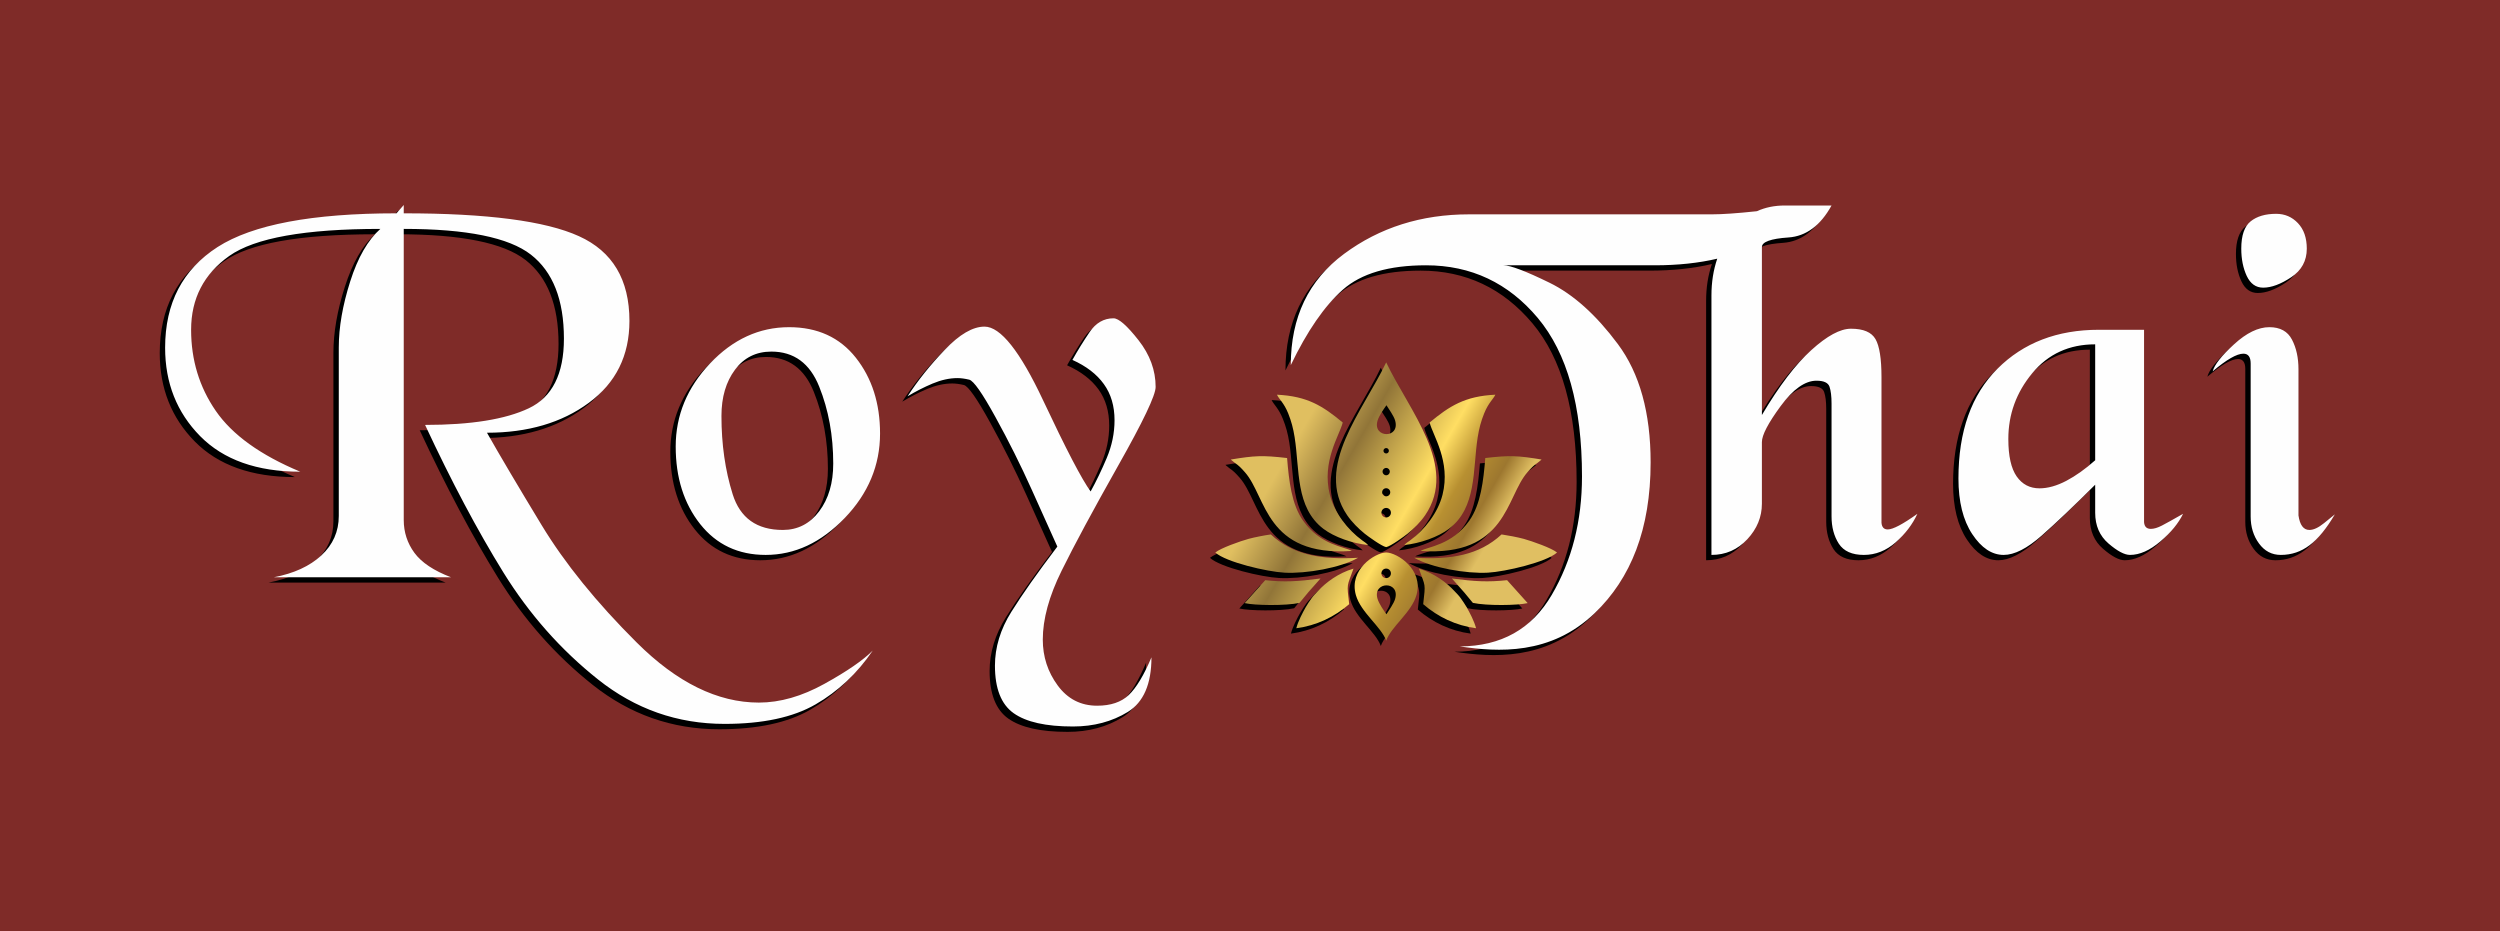 <?xml version="1.0" encoding="UTF-8"?>
<!DOCTYPE svg PUBLIC "-//W3C//DTD SVG 1.1//EN" "http://www.w3.org/Graphics/SVG/1.1/DTD/svg11.dtd">
<!-- Creator: CorelDRAW X6 -->
<svg xmlns="http://www.w3.org/2000/svg" xml:space="preserve" width="140mm" height="52.163mm" version="1.1" style="shape-rendering:geometricPrecision; text-rendering:geometricPrecision; image-rendering:optimizeQuality; fill-rule:evenodd; clip-rule:evenodd"
viewBox="0 0 58576 21825"
 xmlns:xlink="http://www.w3.org/1999/xlink">
 <defs>
  <style type="text/css">
   <![CDATA[
    .fil1 {fill:black}
    .fil0 {fill:#7F2B28}
    .fil2 {fill:#FEFEFE}
    .fil3 {fill:url(#id0)}
   ]]>
  </style>
  <linearGradient id="id0" gradientUnits="userSpaceOnUse" x1="30271.7" y1="10476.6" x2="34685.8" y2="13025">
   <stop offset="0" style="stop-color:#E0BF60"/>
   <stop offset="0.251" style="stop-color:#917538"/>
   <stop offset="0.6" style="stop-color:#FFDE63"/>
   <stop offset="0.749" style="stop-color:#B89031"/>
   <stop offset="0.89" style="stop-color:#9D772F"/>
   <stop offset="1" style="stop-color:#E0BF62"/>
  </linearGradient>
 </defs>
 <g id="Ebene_x0020_1">
  <g id="_1068612592">
   <polygon class="fil0" points="0,0 58576,0 58576,21825 0,21825 "/>
   <g>
    <path class="fil1" d="M14622 7645c0,812 -316,1452 -950,1919 -633,467 -1430,700 -2388,700 309,544 735,1265 1279,2163 545,897 1288,1815 2230,2753 942,938 1896,1407 2863,1407 495,0 1007,-146 1535,-439 528,-292 905,-552 1133,-779 -366,536 -812,956 -1340,1261 -528,304 -1239,457 -2132,457 -1105,0 -2094,-348 -2967,-1042 -873,-694 -1612,-1531 -2217,-2510 -605,-978 -1216,-2130 -1834,-3454 1072,0 1883,-129 2431,-389 548,-260 822,-804 822,-1633 0,-910 -258,-1565 -773,-1967 -516,-402 -1509,-603 -2979,-603l0 6822c0,284 83,540 250,767 166,228 452,419 859,573l-4155 0c471,-89 843,-260 1115,-512 272,-251 408,-560 408,-926l0 -3947c0,-471 89,-987 268,-1547 179,-560 414,-971 707,-1230 -1763,0 -2942,211 -3539,633 -597,422 -896,999 -896,1730 0,707 193,1340 579,1900 386,561 1045,1036 1979,1426 -1015,0 -1796,-278 -2345,-833 -548,-556 -822,-1246 -822,-2073 0,-1045 410,-1831 1230,-2359 821,-526 2218,-790 4191,-790l171 -195 0 195c1949,0 3320,179 4105,536 788,357 1182,1019 1182,1986zm3740 146c666,0 1188,240 1566,717 377,479 566,1070 566,1775 0,745 -276,1407 -828,1981 -552,575 -1170,863 -1852,863 -642,0 -1153,-241 -1535,-723 -382,-483 -573,-1088 -573,-1817 0,-729 268,-1379 805,-1945 536,-567 1153,-851 1851,-851zm-1584 2079c0,664 88,1275 262,1834 175,558 567,838 1176,838 349,0 634,-146 853,-436 219,-293 329,-664 329,-1119 0,-656 -110,-1257 -329,-1803 -219,-546 -593,-820 -1121,-820 -357,0 -642,142 -853,424 -211,284 -317,644 -317,1082zm9186 -2286c122,0 317,171 585,512 268,341 402,706 402,1096 0,195 -294,812 -881,1852 -587,1039 -1028,1858 -1322,2455 -294,597 -440,1135 -440,1614 0,398 115,755 349,1072 231,317 540,475 924,475 318,0 564,-83 741,-250 174,-166 353,-461 532,-883 0,626 -185,1052 -555,1279 -369,228 -798,342 -1285,342 -633,0 -1096,-104 -1389,-311 -292,-207 -438,-579 -438,-1115 0,-430 128,-851 383,-1261 256,-410 616,-920 1079,-1529 -147,-325 -348,-771 -603,-1340 -256,-568 -538,-1133 -847,-1693 -309,-561 -514,-853 -615,-878 -102,-24 -193,-36 -274,-36 -187,0 -382,43 -585,128 -203,85 -398,185 -585,298 236,-365 526,-729 871,-1090 345,-361 656,-542 932,-542 374,0 831,575 1371,1724 540,1149 911,1862 1114,2138 130,-236 256,-498 378,-786 122,-288 183,-583 183,-883 0,-333 -83,-615 -250,-847 -167,-231 -412,-420 -737,-566 122,-220 256,-437 402,-652 146,-215 333,-323 560,-323zm16825 -2644c-260,471 -597,721 -1011,750 -415,28 -622,103 -622,225l0 3935c404,-682 790,-1190 1160,-1523 367,-333 676,-499 928,-499 290,0 481,81 574,243 94,163 140,459 140,890l0 3411c9,105 57,158 147,158 121,0 353,-122 694,-365 -114,247 -282,469 -506,666 -223,197 -473,296 -749,296 -276,0 -471,-87 -585,-262 -113,-176 -170,-390 -170,-641l0 -2640c0,-173 -16,-305 -49,-398 -32,-93 -134,-140 -304,-140 -268,0 -549,199 -841,597 -292,398 -439,678 -439,840l0 1444c0,311 -113,589 -341,833 -227,245 -507,367 -840,367l0 -6077c0,-313 45,-600 136,-864 -437,104 -925,155 -1464,155l-3546 0c163,0 522,136 1079,408 556,272 1090,752 1602,1438 511,686 767,1610 767,2772 0,1567 -461,2718 -1309,3533 -1033,992 -2269,912 -3162,779 967,-4 1685,-404 2156,-1210 472,-806 707,-1730 707,-2771 0,-1655 -345,-2892 -1035,-3714 -691,-822 -1564,-1235 -2620,-1235 -869,0 -1519,191 -1949,573 -430,382 -837,970 -1218,1766 0,-1120 416,-1989 1248,-2607 833,-617 1810,-926 2930,-926l1219 0 962 0 768 0 609 0 475 0 378 0 280 0 231 0 183 0 134 0c122,0 219,0 292,0 74,0 126,0 159,0 243,0 587,-24 1029,-71l26 -2c195,-89 412,-134 650,-134 426,0 672,0 1097,0zm7322 2912l0 4508c8,105 61,158 158,158 73,0 160,-26 262,-79 102,-53 266,-144 493,-274 -105,219 -282,434 -530,645 -247,212 -485,317 -712,317 -130,0 -299,-89 -506,-268 -207,-179 -310,-418 -310,-719l0 -657c-496,495 -914,893 -1255,1193 -342,301 -638,451 -890,451 -276,0 -522,-162 -737,-487 -215,-325 -323,-760 -323,-1304 0,-1104 305,-1961 914,-2570 609,-609 1401,-914 2376,-914l1060 0zm-3180 2558c0,398 65,691 195,878 130,186 309,280 536,280 195,0 404,-59 627,-177 224,-118 449,-278 677,-481l0 -2717c-610,0 -1101,225 -1475,676 -373,451 -560,965 -560,1541zm6274 -5275c203,0 374,73 512,219 138,147 207,346 207,597 0,285 -122,508 -366,670 -243,163 -463,244 -657,244 -171,0 -299,-91 -384,-274 -85,-183 -128,-396 -128,-640 0,-308 73,-521 219,-639 146,-118 345,-177 597,-177zm-158 2656c252,0 428,97 530,292 101,195 152,427 152,695l0 3423c32,228 118,341 256,341 97,0 211,-52 341,-158 130,-106 215,-175 256,-207 -195,331 -392,573 -591,723 -199,152 -425,227 -676,227 -211,0 -382,-89 -512,-268 -130,-176 -195,-388 -195,-631l0 -3584c0,-154 -57,-232 -170,-232 -155,0 -394,139 -719,415 40,-155 207,-366 499,-634 293,-268 569,-402 829,-402z"/>
    <path class="fil1" d="M29520 13720l-482 537c234,56 963,65 1284,-5 52,-64 142,-172 200,-242l292 -330c-540,70 -838,88 -1294,40zm2833 1416c-114,-325 -594,-660 -710,-1070 -169,-597 449,-991 710,-997 261,6 880,400 711,997 -116,410 -596,745 -711,1070zm0 -1689c62,0 112,50 112,112 0,62 -50,112 -112,112 -62,0 -111,-50 -111,-112 0,-62 49,-112 111,-112zm7 1070c-67,-93 -174,-244 -210,-363 -123,-410 539,-429 411,9 -31,107 -146,265 -201,354zm-7 -1573c-101,-15 -436,-259 -502,-313 -147,-118 -301,-272 -412,-434 -779,-1144 374,-2443 914,-3581 540,1138 1693,2437 915,3581 -111,162 -266,316 -412,434 -67,54 -401,298 -503,313zm7 -3324c-67,94 -174,244 -210,363 -123,410 539,430 411,-8 -31,-108 -146,-265 -201,-355zm-7 2406c62,0 112,50 112,112 0,62 -50,112 -112,112 -62,0 -111,-50 -111,-112 0,-62 49,-112 111,-112zm0 -461c53,0 95,42 95,95 0,52 -42,95 -95,95 -52,0 -95,-43 -95,-95 0,-53 43,-95 95,-95zm0 -475c48,0 86,38 86,86 0,47 -38,85 -86,85 -47,0 -85,-38 -85,-85 0,-48 38,-86 85,-86zm0 -466c35,0 64,28 64,63 0,35 -29,64 -64,64 -35,0 -63,-29 -63,-64 0,-35 28,-63 63,-63zm425 2271c46,-50 84,-69 137,-108 342,-250 652,-647 758,-1069 197,-782 -228,-1390 -302,-1692 468,-389 826,-618 1541,-652 -47,104 -162,188 -263,438 -73,182 -118,351 -151,560 -120,754 -16,1647 -677,2147 -246,186 -677,342 -1043,376zm3216 -2003c-4,4 -10,4 -12,12l-80 65c-100,68 -148,119 -239,221 -509,573 -476,1984 -2505,1845 170,-101 734,-132 1142,-709 270,-381 332,-938 375,-1468 580,-67 756,-57 1319,34zm363 2179c-249,225 -1214,450 -1620,472 -511,28 -1317,-113 -1726,-349 853,49 1521,-59 2045,-547 149,22 380,66 521,105 192,52 657,215 780,319zm-1898 1775c-472,-62 -890,-263 -1239,-564 59,-510 54,-397 -101,-834 356,105 649,325 833,525 56,62 103,104 153,174 43,61 94,136 135,210 73,129 178,325 219,489zm728 -1126l482 537c-235,56 -963,65 -1285,-5 -51,-64 -142,-172 -200,-242l-292 -330c541,70 839,88 1295,40zm-3259 -825c-45,-50 -83,-69 -137,-108 -341,-250 -651,-647 -758,-1069 -197,-782 228,-1390 303,-1692 -468,-389 -826,-618 -1541,-652 47,104 162,188 262,438 74,182 119,351 152,560 119,754 15,1647 676,2147 246,186 678,342 1043,376zm-3216 -2003c4,4 10,4 12,12l80 65c100,68 148,119 239,221 509,573 477,1984 2505,1845 -169,-101 -733,-132 -1142,-709 -270,-381 -332,-938 -375,-1468 -580,-67 -756,-57 -1319,34zm-362 2179c249,225 1213,450 1620,472 511,28 1317,-113 1725,-349 -852,49 -1520,-59 -2045,-547 -148,22 -379,66 -521,105 -191,52 -657,215 -779,319zm1897 1775c473,-62 891,-263 1239,-564 -58,-510 -53,-397 101,-834 -355,105 -648,325 -832,525 -57,62 -103,104 -153,174 -43,61 -94,136 -136,210 -73,129 -177,325 -219,489z"/>
   </g>
   <g>
    <path class="fil2" d="M14748 7519c0,813 -317,1452 -951,1919 -633,467 -1429,701 -2387,701 308,544 735,1265 1279,2162 544,898 1287,1815 2229,2753 942,939 1897,1408 2863,1408 496,0 1007,-147 1535,-439 528,-292 906,-552 1133,-780 -365,536 -812,957 -1340,1261 -528,305 -1238,457 -2132,457 -1104,0 -2093,-347 -2966,-1042 -873,-694 -1612,-1531 -2218,-2509 -605,-979 -1216,-2130 -1833,-3454 1072,0 1882,-130 2430,-390 549,-260 823,-804 823,-1632 0,-910 -258,-1566 -774,-1968 -516,-402 -1509,-603 -2979,-603l0 6822c0,285 84,541 250,768 167,227 453,418 859,573l-4154 0c471,-90 842,-260 1114,-512 272,-252 409,-561 409,-926l0 -3947c0,-471 89,-987 268,-1548 178,-560 414,-970 706,-1230 -1762,0 -2942,211 -3539,633 -597,423 -895,1000 -895,1731 0,706 192,1340 578,1900 386,560 1046,1036 1980,1425 -1015,0 -1797,-278 -2345,-832 -548,-556 -822,-1247 -822,-2073 0,-1046 410,-1832 1230,-2360 820,-525 2217,-789 4191,-789l170 -195 0 195c1950,0 3320,178 4106,536 788,357 1182,1019 1182,1985zm3740 147c666,0 1188,239 1565,716 378,479 567,1070 567,1775 0,745 -276,1407 -829,1982 -552,574 -1169,863 -1851,863 -642,0 -1154,-242 -1535,-723 -382,-483 -573,-1089 -573,-1818 0,-728 268,-1378 804,-1945 536,-566 1153,-850 1852,-850zm-1584 2079c0,664 87,1275 262,1833 175,559 566,839 1176,839 349,0 633,-146 852,-437 220,-292 329,-664 329,-1118 0,-656 -109,-1257 -329,-1804 -219,-546 -592,-820 -1120,-820 -358,0 -642,142 -853,425 -211,284 -317,643 -317,1082zm9186 -2287c122,0 317,171 585,512 268,341 402,707 402,1097 0,194 -295,812 -882,1851 -586,1040 -1027,1858 -1321,2455 -295,597 -441,1135 -441,1614 0,398 116,756 349,1073 232,316 540,475 924,475 319,0 565,-84 741,-250 175,-167 354,-461 532,-883 0,625 -185,1051 -554,1279 -370,227 -798,341 -1285,341 -634,0 -1097,-104 -1389,-311 -293,-207 -439,-578 -439,-1114 0,-431 128,-851 384,-1261 256,-410 615,-920 1078,-1529 -146,-325 -347,-772 -603,-1340 -256,-569 -538,-1133 -847,-1694 -308,-560 -513,-853 -615,-877 -101,-24 -193,-37 -274,-37 -187,0 -382,43 -585,128 -203,86 -398,185 -585,299 236,-366 526,-729 872,-1090 345,-362 655,-543 931,-543 374,0 831,575 1371,1724 540,1149 912,1862 1115,2138 130,-235 256,-497 378,-785 121,-289 182,-583 182,-884 0,-333 -83,-615 -250,-846 -166,-232 -412,-421 -737,-567 122,-219 256,-436 403,-652 146,-215 333,-323 560,-323zm16824 -2643c-260,471 -597,721 -1011,749 -414,28 -621,104 -621,225l0 3935c404,-682 790,-1189 1159,-1522 368,-333 676,-500 928,-500 291,0 481,81 575,244 93,162 140,459 140,889l0 3411c8,106 57,159 146,159 122,0 353,-122 695,-366 -114,248 -283,469 -506,666 -223,197 -473,297 -749,297 -276,0 -471,-88 -585,-262 -114,-177 -171,-390 -171,-642l0 -2640c0,-172 -16,-304 -48,-398 -33,-93 -134,-140 -305,-140 -268,0 -548,199 -841,597 -292,398 -438,678 -438,841l0 1444c0,310 -114,588 -341,832 -228,246 -508,368 -841,368l0 -6078c0,-312 46,-600 136,-863 -436,103 -924,155 -1464,155l-3545 0c162,0 522,136 1078,408 557,272 1091,751 1602,1437 512,687 768,1611 768,2772 0,1568 -462,2718 -1310,3533 -1032,992 -2269,912 -3161,780 966,-5 1685,-404 2156,-1210 471,-807 707,-1730 707,-2772 0,-1655 -346,-2891 -1036,-3714 -690,-822 -1563,-1234 -2619,-1234 -869,0 -1519,191 -1949,572 -431,382 -837,971 -1219,1767 0,-1121 416,-1990 1249,-2607 833,-617 1809,-926 2930,-926l1218 0 963 0 767 0 609 0 475 0 378 0 280 0 232 0 183 0 134 0c121,0 219,0 292,0 73,0 126,0 158,0 244,0 587,-24 1030,-71l25 -3c196,-89 413,-133 651,-133 426,0 671,0 1096,0zm7322 2912l0 4507c8,106 61,158 159,158 73,0 160,-26 262,-79 101,-52 265,-144 493,-274 -106,220 -282,435 -530,646 -248,211 -485,317 -713,317 -130,0 -298,-90 -505,-268 -207,-179 -311,-419 -311,-719l0 -658c-495,495 -914,893 -1255,1194 -341,300 -637,451 -889,451 -276,0 -522,-163 -737,-488 -215,-325 -323,-759 -323,-1303 0,-1105 305,-1962 914,-2571 609,-609 1401,-913 2375,-913l1060 0zm-3180 2558c0,398 65,690 195,877 130,187 309,280 536,280 195,0 404,-59 628,-176 223,-118 449,-279 676,-482l0 -2716c-609,0 -1100,225 -1474,676 -374,451 -561,964 -561,1541zm6275 -5275c203,0 373,73 511,219 138,146 207,345 207,597 0,284 -121,508 -365,670 -244,162 -463,244 -658,244 -170,0 -298,-92 -384,-274 -85,-183 -128,-396 -128,-640 0,-309 73,-522 220,-640 146,-117 345,-176 597,-176zm-159 2656c252,0 429,97 530,292 102,195 152,426 152,694l0 3424c33,227 118,341 256,341 98,0 211,-53 341,-158 130,-106 216,-175 256,-208 -195,331 -392,573 -591,723 -199,152 -424,228 -676,228 -211,0 -381,-90 -511,-268 -130,-177 -195,-388 -195,-632l0 -3584c0,-154 -57,-231 -171,-231 -154,0 -394,138 -719,414 41,-154 207,-365 500,-633 292,-268 568,-402 828,-402z"/>
    <path class="fil3" d="M29645 13594l-482 537c235,56 963,65 1285,-5 51,-64 142,-171 200,-242l292 -330c-541,71 -839,88 -1295,40zm2834 1417c-115,-326 -595,-660 -711,-1070 -169,-598 450,-991 711,-997 261,6 879,399 710,997 -116,410 -596,744 -710,1070zm0 -1689c61,0 111,50 111,112 0,61 -50,111 -111,111 -62,0 -112,-50 -112,-111 0,-62 50,-112 112,-112zm6 1070c-66,-93 -174,-244 -209,-363 -123,-410 539,-429 411,8 -32,108 -146,265 -202,355zm-6 -1573c-102,-16 -436,-260 -503,-314 -146,-118 -301,-271 -412,-434 -778,-1144 375,-2443 915,-3580 540,1137 1693,2436 914,3580 -111,163 -265,316 -412,434 -66,54 -401,298 -502,314zm6 -3324c-66,93 -174,244 -209,363 -123,410 539,429 411,-9 -32,-107 -146,-265 -202,-354zm-6 2406c61,0 111,50 111,112 0,61 -50,111 -111,111 -62,0 -112,-50 -112,-111 0,-62 50,-112 112,-112zm0 -462c52,0 95,43 95,95 0,53 -43,95 -95,95 -53,0 -95,-42 -95,-95 0,-52 42,-95 95,-95zm0 -475c47,0 85,39 85,86 0,47 -38,86 -85,86 -48,0 -86,-39 -86,-86 0,-47 38,-86 86,-86zm0 -466c35,0 63,29 63,64 0,35 -28,63 -63,63 -35,0 -64,-28 -64,-63 0,-35 29,-64 64,-64zm425 2272c45,-50 84,-70 137,-109 341,-250 651,-647 758,-1069 197,-782 -228,-1390 -303,-1692 468,-388 826,-617 1541,-652 -47,104 -162,188 -262,438 -74,183 -119,351 -152,560 -119,755 -15,1647 -676,2147 -246,187 -678,342 -1043,377zm3216 -2003c-4,4 -10,4 -12,11l-80 65c-100,69 -148,119 -239,222 -509,572 -477,1983 -2505,1844 169,-101 733,-131 1142,-709 270,-381 332,-938 375,-1468 580,-67 756,-57 1319,35zm362 2179c-248,225 -1213,450 -1620,472 -511,27 -1317,-113 -1725,-349 853,49 1520,-60 2045,-547 148,21 379,66 521,104 191,53 657,216 779,320zm-1897 1774c-473,-62 -891,-263 -1239,-564 58,-509 53,-396 -101,-833 355,104 648,325 832,525 57,61 103,103 153,174 43,61 94,135 136,209 73,129 177,325 219,489zm727 -1126l482 537c-234,56 -963,65 -1284,-5 -52,-64 -142,-171 -200,-242l-292 -330c540,71 838,88 1294,40zm-3258 -824c-46,-50 -84,-70 -137,-109 -342,-250 -652,-647 -758,-1069 -197,-782 228,-1390 302,-1692 -468,-388 -826,-617 -1541,-652 47,104 162,188 263,438 73,183 118,351 151,560 120,755 16,1647 677,2147 246,187 677,342 1043,377zm-3216 -2003c4,4 10,4 12,11l80 65c100,69 148,119 239,222 509,572 476,1983 2505,1844 -170,-101 -734,-131 -1142,-709 -270,-381 -332,-938 -375,-1468 -580,-67 -756,-57 -1319,35zm-363 2179c249,225 1214,450 1620,472 511,27 1317,-113 1726,-349 -853,49 -1521,-60 -2045,-547 -149,21 -380,66 -521,104 -192,53 -657,216 -780,320zm1898 1774c472,-62 890,-263 1239,-564 -59,-509 -54,-396 101,-833 -356,104 -649,325 -833,525 -56,61 -103,103 -153,174 -43,61 -94,135 -136,209 -72,129 -177,325 -218,489z"/>
   </g>
  </g>
 </g>
</svg>
